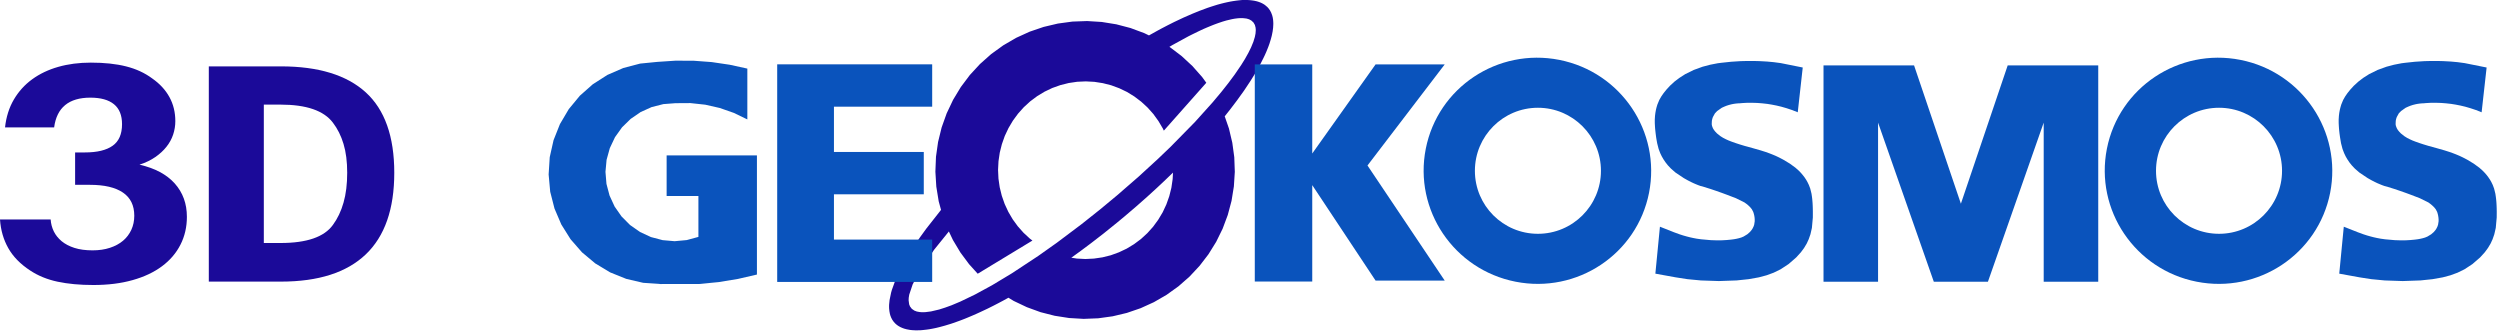 <?xml version="1.0" encoding="UTF-8" standalone="no"?>
<!DOCTYPE svg PUBLIC "-//W3C//DTD SVG 1.1//EN" "http://www.w3.org/Graphics/SVG/1.1/DTD/svg11.dtd">
<svg width="100%" height="100%" viewBox="0 0 407 54" version="1.1" xmlns="http://www.w3.org/2000/svg" xmlns:xlink="http://www.w3.org/1999/xlink" xml:space="preserve" xmlns:serif="http://www.serif.com/" style="fill-rule:evenodd;clip-rule:evenodd;stroke-linejoin:round;stroke-miterlimit:2;">
    <g transform="matrix(1,0,0,1,-191.754,-33.939)">
        <g>
            <path d="M382.718,62.038L381.272,63.427L380.049,64.574L378.528,65.962L376.794,67.494L374.812,69.188L373.596,70.195L371.421,71.949L369.363,73.54L367.695,74.786L366.263,75.824L366.164,75.893L367.062,76.033L368.458,76.106L369.853,76.036L371.235,75.834L372.591,75.496L373.914,75.015L375.177,74.418L376.377,73.689L377.504,72.85L378.541,71.896L379.483,70.848L380.315,69.708L381.04,68.498L381.637,67.219L382.111,65.883L382.456,64.504L382.661,63.102L382.718,62.038ZM382.131,41.566L382.221,41.622L384.123,43.064L385.873,44.685L387.454,46.468L388.141,47.413L381.226,55.209L381.067,54.865L380.348,53.648L379.519,52.501L378.581,51.45L377.547,50.496L376.426,49.647L375.23,48.911L373.967,48.305L372.651,47.821L371.295,47.476L369.91,47.261L368.514,47.188L367.119,47.251L365.736,47.456L364.377,47.798L363.058,48.268L361.795,48.872L360.595,49.601L359.468,50.443L358.431,51.391L357.489,52.445L356.654,53.582L355.935,54.792L355.331,56.075L354.861,57.407L354.516,58.783L354.31,60.185L354.237,61.604L354.304,63.022L354.506,64.424L354.844,65.803L355.311,67.139L355.908,68.425L356.621,69.642L357.453,70.785L358.391,71.839L359.425,72.794L359.833,73.102L350.926,78.502L349.521,76.948L348.112,75.051L346.895,73.02L346.229,71.621L343.819,74.607L343.514,75.061L340.547,79.838L340.335,80.239L339.778,81.903L339.696,82.407L339.676,82.815L339.765,83.488L339.904,83.829L340.199,84.217L340.61,84.502L341.008,84.654L341.436,84.734L341.834,84.77L342.4,84.757L343.329,84.638L344.651,84.326L345.619,84.018L346.663,83.64L348.095,83.037L350.475,81.893L353.243,80.388L356.511,78.419L360.774,75.608L363.797,73.467L367.858,70.414L370.891,68.001L373.596,65.757L377.136,62.681L380.301,59.777L382.356,57.808L386.298,53.794L389.185,50.585L390.653,48.829L391.737,47.456L392.748,46.097L393.829,44.513L394.412,43.575L394.992,42.54L395.43,41.652L395.804,40.741L396.043,39.955L396.156,39.381L396.195,38.818L396.162,38.437L396.05,38.003L395.818,37.601L395.486,37.293L395.165,37.111L394.949,37.031L394.651,36.952L394.097,36.892L393.653,36.889L393.298,36.912L392.778,36.975L392.314,37.061L391.412,37.273L390.816,37.449L390.067,37.701L389.742,37.82L389.341,37.969L388.903,38.145L388.237,38.42L387.69,38.656L386.994,38.98L385.824,39.551L385.244,39.842L382.628,41.271L382.131,41.566ZM344.575,66.718L344.184,64.318L344.035,61.892L344.131,59.459L344.472,57.056L345.052,54.689L345.871,52.395L346.915,50.194L348.175,48.109L349.64,46.157L351.291,44.367L353.117,42.743L355.096,41.314L357.207,40.088L359.385,39.096L361.649,38.324L363.976,37.774L366.346,37.452L368.736,37.366L371.123,37.515L373.486,37.896L375.797,38.5L378.037,39.332L378.806,39.703L378.863,39.673L380.142,38.96L380.875,38.563L381.869,38.046L382.883,37.535L384.435,36.803L385.85,36.186L386.984,35.722L388.34,35.218L388.986,35.003L389.49,34.844L390.01,34.684L390.537,34.542L391.005,34.423L391.502,34.31L392.049,34.197L392.493,34.121L393.01,34.045L393.497,33.988L393.991,33.939L394.813,33.939L395.224,33.962L395.596,34.005L395.963,34.061L396.378,34.154L396.666,34.244L397.004,34.37L397.26,34.492L397.531,34.648L397.694,34.761L398.078,35.086L398.3,35.337L398.512,35.639L398.695,35.984L398.861,36.421L398.947,36.75L399,37.061L399.02,37.24L399.043,37.555L399.049,37.787L399.043,37.996L399.016,38.47L398.94,39.05L398.798,39.756L398.638,40.353L398.423,41.045L398.227,41.586L397.896,42.405L397.657,42.938L397.445,43.379L396.965,44.327L396.911,44.423L396.563,45.07L396.043,45.965L396.023,46.004L395.354,47.082L394.28,48.699L393.153,50.267L392.009,51.775L391.137,52.873L391.827,54.865L392.374,57.182L392.695,59.535L392.781,61.918L392.629,64.288L392.248,66.639L391.634,68.939L390.799,71.17L389.748,73.308L388.492,75.333L387.04,77.223L385.409,78.97L383.616,80.544L381.677,81.936L379.605,83.133L377.447,84.114L375.203,84.883L372.893,85.433L370.543,85.758L368.169,85.851L365.799,85.712L363.456,85.347L361.155,84.76L358.928,83.948L356.786,82.931L355.925,82.407L355.063,82.884L354.304,83.285L353.452,83.726L352.527,84.187L351.4,84.717L350.744,85.016L350.081,85.307L349.444,85.576L348.828,85.831L348.115,86.106L347.399,86.365L346.915,86.534L346.587,86.646L346.106,86.792L345.606,86.945L345.052,87.097L344.661,87.2L344.283,87.293L344.008,87.356L343.514,87.455L343.053,87.538L342.679,87.591L342.049,87.664L341.631,87.701L341.138,87.714L340.756,87.714L340.315,87.691L339.928,87.654L339.357,87.548L338.953,87.439L338.638,87.323L338.307,87.174L338.028,87.014L337.833,86.882L337.677,86.759L337.485,86.587L337.239,86.312L337.004,85.974L336.832,85.635L336.699,85.287L336.629,85.036L336.55,84.611L336.5,84.124L336.494,83.776L336.503,83.511L336.576,82.791L336.828,81.568L336.958,81.114L337.511,79.586L338.26,77.945L338.903,76.722L339.739,75.29L340.644,73.871L341.552,72.542L342.536,71.186L344.953,68.11L344.575,66.718Z" style="fill:rgb(27,10,153);fill-rule:nonzero;"/>
            <path d="M313.421,45.106L310.537,44.477L307.62,44.046L304.677,43.827L301.726,43.817L298.78,44.013L295.969,44.291L293.237,45.007L290.645,46.134L288.265,47.655L286.15,49.525L284.351,51.706L282.912,54.142L281.871,56.764L281.251,59.526L281.072,62.343L281.327,65.157L282.027,67.895L283.137,70.487L284.642,72.887L286.498,75.012L288.666,76.825L291.089,78.284L293.705,79.338L296.459,79.981L299.277,80.18L305.615,80.17L308.767,79.862L311.896,79.348L314.982,78.635L314.982,59.237L300.281,59.237L300.281,65.853L305.456,65.853L305.456,72.506L303.556,73.023L301.594,73.206L299.635,73.036L297.729,72.533L295.946,71.704L294.331,70.574L292.942,69.178L291.815,67.567L290.99,65.777L290.486,63.874L290.324,61.915L290.506,59.953L291.033,58.054L291.875,56.274L293.022,54.669L294.427,53.294L296.052,52.18L297.845,51.371L299.754,50.887L301.717,50.738L304.15,50.722L306.566,50.983L308.939,51.52L311.233,52.323L313.421,53.38L313.421,45.106Z" style="fill:rgb(10,83,188);fill-rule:nonzero;"/>
            <path d="M318.282,44.413L343.514,44.413L343.514,51.307L327.52,51.307L327.52,58.679L342.145,58.679L342.145,65.571L327.52,65.571L327.52,72.943L343.514,72.943L343.514,79.837L318.282,79.837L318.282,44.413Z" style="fill:rgb(10,83,188);fill-rule:nonzero;"/>
            <path d="M405.388,79.774L396.033,79.774L396.033,44.425L405.388,44.425L405.388,58.927L415.696,44.425L426.953,44.425L414.381,60.88L426.953,79.618L415.696,79.618L405.388,64.078L405.388,79.774Z" style="fill:rgb(10,83,188);fill-rule:nonzero;"/>
            <path d="M423.872,58.148C421.899,68.119 428.433,77.815 438.473,79.797C448.507,81.786 458.242,75.312 460.215,65.338C462.187,55.364 455.65,45.675 445.616,43.689C435.579,41.704 425.844,48.177 423.872,58.148M442.126,72.001C436.461,72.001 431.867,67.41 431.867,61.745C431.867,56.08 436.461,51.482 442.126,51.482C447.791,51.482 452.388,56.08 452.388,61.745C452.388,67.41 447.791,72.001 442.126,72.001" style="fill:rgb(10,83,188);fill-rule:nonzero;"/>
            <path d="M468.567,64.206L469.197,64.381L470.171,64.686L471.166,65.021L472.077,65.343L472.876,65.638L474.371,66.211L475.753,66.897L476.055,67.113L476.307,67.315L476.529,67.517L476.744,67.742L476.96,68.014L477.182,68.439L477.275,68.734L477.338,68.989L477.394,69.314L477.42,69.635L477.42,69.96L477.338,70.507L477.241,70.799L477.086,71.12L476.913,71.385L476.632,71.717L476.214,72.081L475.607,72.449L475.226,72.609L474.842,72.721L474.454,72.811L474.033,72.887L473.552,72.95L472.843,73.016L472.127,73.059L471.305,73.069L470.277,73.036L468.709,72.897L467.977,72.794L467.38,72.681L466.846,72.562L466.333,72.43L465.792,72.277L465.172,72.078L464.248,71.74L461.99,70.845L461.248,78.489L464.566,79.092L466.469,79.387L468.66,79.596L471.59,79.695L474.48,79.593L476.443,79.387L478.093,79.092L479.35,78.757L480.5,78.336L481.624,77.786L482.92,76.938L484.179,75.847L484.938,75.012L485.452,74.319L485.893,73.58L486.208,72.894L486.493,72.085L486.732,71.041L486.884,69.357L486.887,68.435L486.877,67.832L486.861,67.375L486.841,67L486.814,66.659L486.785,66.324L486.742,65.972L486.669,65.482L486.46,64.637L486.238,64.05L486.019,63.599L485.797,63.205L485.505,62.77L485.247,62.439L484.952,62.091L484.574,61.703L484.05,61.239L483.135,60.573L482.071,59.933L481.362,59.562L480.811,59.303L480.248,59.068L479.774,58.885L479.194,58.677L478.398,58.425L477.016,58.03L475.77,57.689L474.931,57.434L474.295,57.225L473.658,56.999L473.158,56.804L472.713,56.602L472.286,56.383L471.838,56.104L471.285,55.664L470.996,55.362L470.784,55.093L470.612,54.808L470.469,54.434L470.423,54.159L470.446,53.612L470.503,53.327L470.609,53.002L470.943,52.398L471.308,52.011L472.064,51.484L472.186,51.427L472.472,51.298L472.836,51.152L473.224,51.026L473.668,50.913L473.97,50.854L474.368,50.797L474.682,50.768L474.948,50.758L475.395,50.718L476.131,50.678L476.936,50.672L477.815,50.698L478.61,50.758L479.476,50.854L480.208,50.973L480.984,51.126L481.759,51.311L482.601,51.553L483.5,51.852L484.428,52.219L485.24,44.93L481.67,44.214L480.516,44.059L479.432,43.959L478.196,43.89L477.384,43.87L476.197,43.866L475.127,43.893L473.582,43.992L471.991,44.161L471.414,44.234L470.171,44.476L468.941,44.801L467.519,45.318L466.111,46.008L465.126,46.637L464.36,47.224L463.624,47.9L463.051,48.524L462.6,49.084L462.219,49.634L461.888,50.211L461.573,50.967L461.43,51.447L461.347,51.789L461.251,52.306L461.191,52.786L461.152,53.409L461.155,53.996L461.181,54.483L461.205,54.848L461.235,55.15L461.294,55.68L461.37,56.263L461.43,56.641L461.543,57.265L461.778,58.186L462.03,58.856L462.289,59.393L462.557,59.86L462.912,60.384L463.29,60.861L463.79,61.388L464.519,62.025L465.885,62.939L466.558,63.317L467.062,63.573L467.473,63.768L467.837,63.924L468.195,64.07L468.567,64.206Z" style="fill:rgb(10,83,188);fill-rule:nonzero;"/>
            <path d="M488.622,79.803L488.622,44.584L503.363,44.584L510.987,67.104L518.608,44.584L533.348,44.584L533.348,79.803L524.468,79.803L524.468,53.902L515.389,79.803L506.578,79.803L497.503,53.902L497.503,79.803L488.622,79.803Z" style="fill:rgb(10,83,188);fill-rule:nonzero;"/>
            <path d="M534.757,58.148C532.785,68.119 539.321,77.815 549.355,79.797C559.392,81.786 569.128,75.312 571.1,65.338C573.072,55.364 566.535,45.672 556.498,43.689C546.465,41.704 536.729,48.174 534.757,58.148M553.011,72.001C547.346,72.001 542.752,67.41 542.752,61.745C542.752,56.08 547.346,51.482 553.011,51.482C558.676,51.482 563.27,56.08 563.27,61.745C563.27,67.41 558.676,72.001 553.011,72.001" style="fill:rgb(10,83,188);fill-rule:nonzero;"/>
            <path d="M579.9,64.206L580.53,64.381L581.504,64.686L582.499,65.021L583.414,65.343L584.216,65.638L585.707,66.211L587.093,66.897L587.391,67.113L587.64,67.315L587.865,67.517L588.081,67.742L588.296,68.014L588.522,68.439L588.611,68.734L588.674,68.989L588.727,69.314L588.757,69.635L588.757,69.96L588.674,70.507L588.578,70.799L588.422,71.12L588.25,71.385L587.971,71.717L587.55,72.081L586.944,72.449L586.559,72.609L586.178,72.721L585.79,72.811L585.369,72.887L584.889,72.95L584.176,73.016L583.463,73.059L582.641,73.069L581.614,73.036L580.046,72.897L579.31,72.794L578.717,72.681L578.183,72.562L577.669,72.43L577.129,72.277L576.509,72.078L575.584,71.74L573.323,70.845L572.584,78.489L575.902,79.092L577.808,79.387L579.996,79.596L582.923,79.695L585.817,79.593L587.779,79.387L589.43,79.092L590.686,78.757L591.836,78.336L592.96,77.786L594.256,76.938L595.516,75.847L596.275,75.012L596.785,74.319L597.229,73.58L597.544,72.894L597.826,72.085L598.065,71.041L598.217,69.357L598.224,68.435L598.214,67.832L598.197,67.375L598.177,67L598.151,66.659L598.118,66.324L598.075,65.972L598.002,65.482L597.793,64.637L597.574,64.05L597.355,63.599L597.133,63.205L596.838,62.77L596.586,62.439L596.285,62.091L595.907,61.703L595.383,61.239L594.468,60.573L593.407,59.933L592.695,59.562L592.145,59.303L591.584,59.068L591.11,58.885L590.53,58.677L589.735,58.425L588.352,58.03L587.106,57.689L586.268,57.434L585.631,57.225L584.991,56.999L584.491,56.804L584.05,56.602L583.622,56.383L583.175,56.104L582.621,55.664L582.333,55.362L582.117,55.093L581.952,54.808L581.806,54.434L581.759,54.159L581.783,53.612L581.839,53.327L581.945,53.002L582.277,52.398L582.648,52.011L583.397,51.484L583.523,51.427L583.808,51.298L584.173,51.152L584.56,51.026L585.005,50.913L585.306,50.854L585.704,50.797L586.019,50.768L586.284,50.758L586.728,50.718L587.467,50.678L588.27,50.672L589.155,50.698L589.944,50.758L590.809,50.854L591.548,50.973L592.32,51.126L593.099,51.311L593.935,51.553L594.836,51.852L595.761,52.219L596.576,44.93L593.003,44.214L591.853,44.059L590.769,43.959L589.529,43.89L588.724,43.87L587.537,43.866L586.463,43.893L584.918,43.992L583.327,44.161L582.747,44.234L581.504,44.476L580.278,44.801L578.852,45.318L577.447,46.008L576.459,46.637L575.697,47.224L574.958,47.9L574.384,48.524L573.933,49.084L573.552,49.634L573.221,50.211L572.909,50.967L572.77,51.447L572.684,51.789L572.588,52.306L572.528,52.786L572.488,53.409L572.491,53.996L572.518,54.483L572.541,54.848L572.568,55.15L572.627,55.68L572.707,56.263L572.77,56.641L572.876,57.265L573.115,58.186L573.37,58.856L573.625,59.393L573.894,59.86L574.245,60.384L574.626,60.861L575.123,61.388L575.856,62.025L577.218,62.939L577.894,63.317L578.398,63.573L578.806,63.768L579.177,63.924L579.532,64.07L579.9,64.206Z" style="fill:rgb(10,83,188);fill-rule:nonzero;"/>
        </g>
        <g>
            <path d="M214.466,60.748C216.976,61.321 218.892,62.342 220.208,63.814C221.52,65.286 222.18,67.092 222.18,69.24C222.18,70.894 221.829,72.409 221.132,73.775C220.433,75.147 219.429,76.317 218.126,77.285C216.823,78.256 215.232,79.009 213.346,79.539C211.463,80.073 209.335,80.338 206.965,80.338C204.761,80.338 202.818,80.159 201.138,79.801C199.454,79.443 197.962,78.836 196.66,77.974C195.072,76.934 193.885,75.724 193.106,74.341C192.324,72.966 191.87,71.405 191.754,69.668L200.001,69.668C200.047,70.364 200.22,71.013 200.515,71.617C200.813,72.217 201.237,72.747 201.794,73.211C202.351,73.669 203.044,74.033 203.876,74.298C204.705,74.564 205.686,74.696 206.826,74.696C207.867,74.696 208.808,74.56 209.65,74.282C210.492,74.007 211.201,73.622 211.782,73.132C212.365,72.641 212.812,72.051 213.134,71.355C213.452,70.662 213.615,69.893 213.615,69.054C213.615,67.38 212.998,66.124 211.765,65.286C210.532,64.447 208.745,64.029 206.398,64.029L203.982,64.029L203.982,58.756L205.58,58.756C207.572,58.756 209.077,58.391 210.094,57.665C211.112,56.942 211.622,55.772 211.622,54.158C211.622,52.706 211.185,51.622 210.306,50.906C209.431,50.194 208.152,49.836 206.468,49.836C202.961,49.836 200.995,51.45 200.568,54.678L192.573,54.678C192.762,52.961 193.242,51.45 194.011,50.14C194.78,48.834 195.775,47.734 196.994,46.846C198.218,45.957 199.633,45.281 201.244,44.824C202.855,44.363 204.622,44.134 206.541,44.134C208.745,44.134 210.658,44.336 212.279,44.747C213.903,45.155 215.318,45.808 216.528,46.706C217.758,47.565 218.696,48.576 219.336,49.743C219.976,50.906 220.297,52.216 220.297,53.667C220.297,54.423 220.174,55.152 219.939,55.858C219.704,56.561 219.342,57.221 218.855,57.834C218.371,58.447 217.765,59.004 217.042,59.505C216.319,60.008 215.461,60.423 214.466,60.748" style="fill:rgb(27,10,153);fill-rule:nonzero;"/>
            <path d="M234.704,73.5L237.429,73.5C241.698,73.5 244.539,72.519 245.951,70.557C246.703,69.536 247.284,68.326 247.681,66.924C248.082,65.525 248.278,63.904 248.278,62.064C248.278,60.268 248.082,58.703 247.681,57.374C247.284,56.048 246.703,54.891 245.951,53.91C244.479,51.951 241.638,50.97 237.429,50.97L234.704,50.97L234.704,73.5ZM225.748,44.745L237.488,44.745C243.598,44.745 248.202,46.157 251.298,48.974C254.397,51.795 255.942,56.161 255.942,62.064C255.942,67.971 254.397,72.403 251.298,75.356C248.202,78.307 243.598,79.785 237.488,79.785L225.748,79.785L225.748,44.745Z" style="fill:rgb(27,10,153);fill-rule:nonzero;"/>
        </g>
    </g>
</svg>
